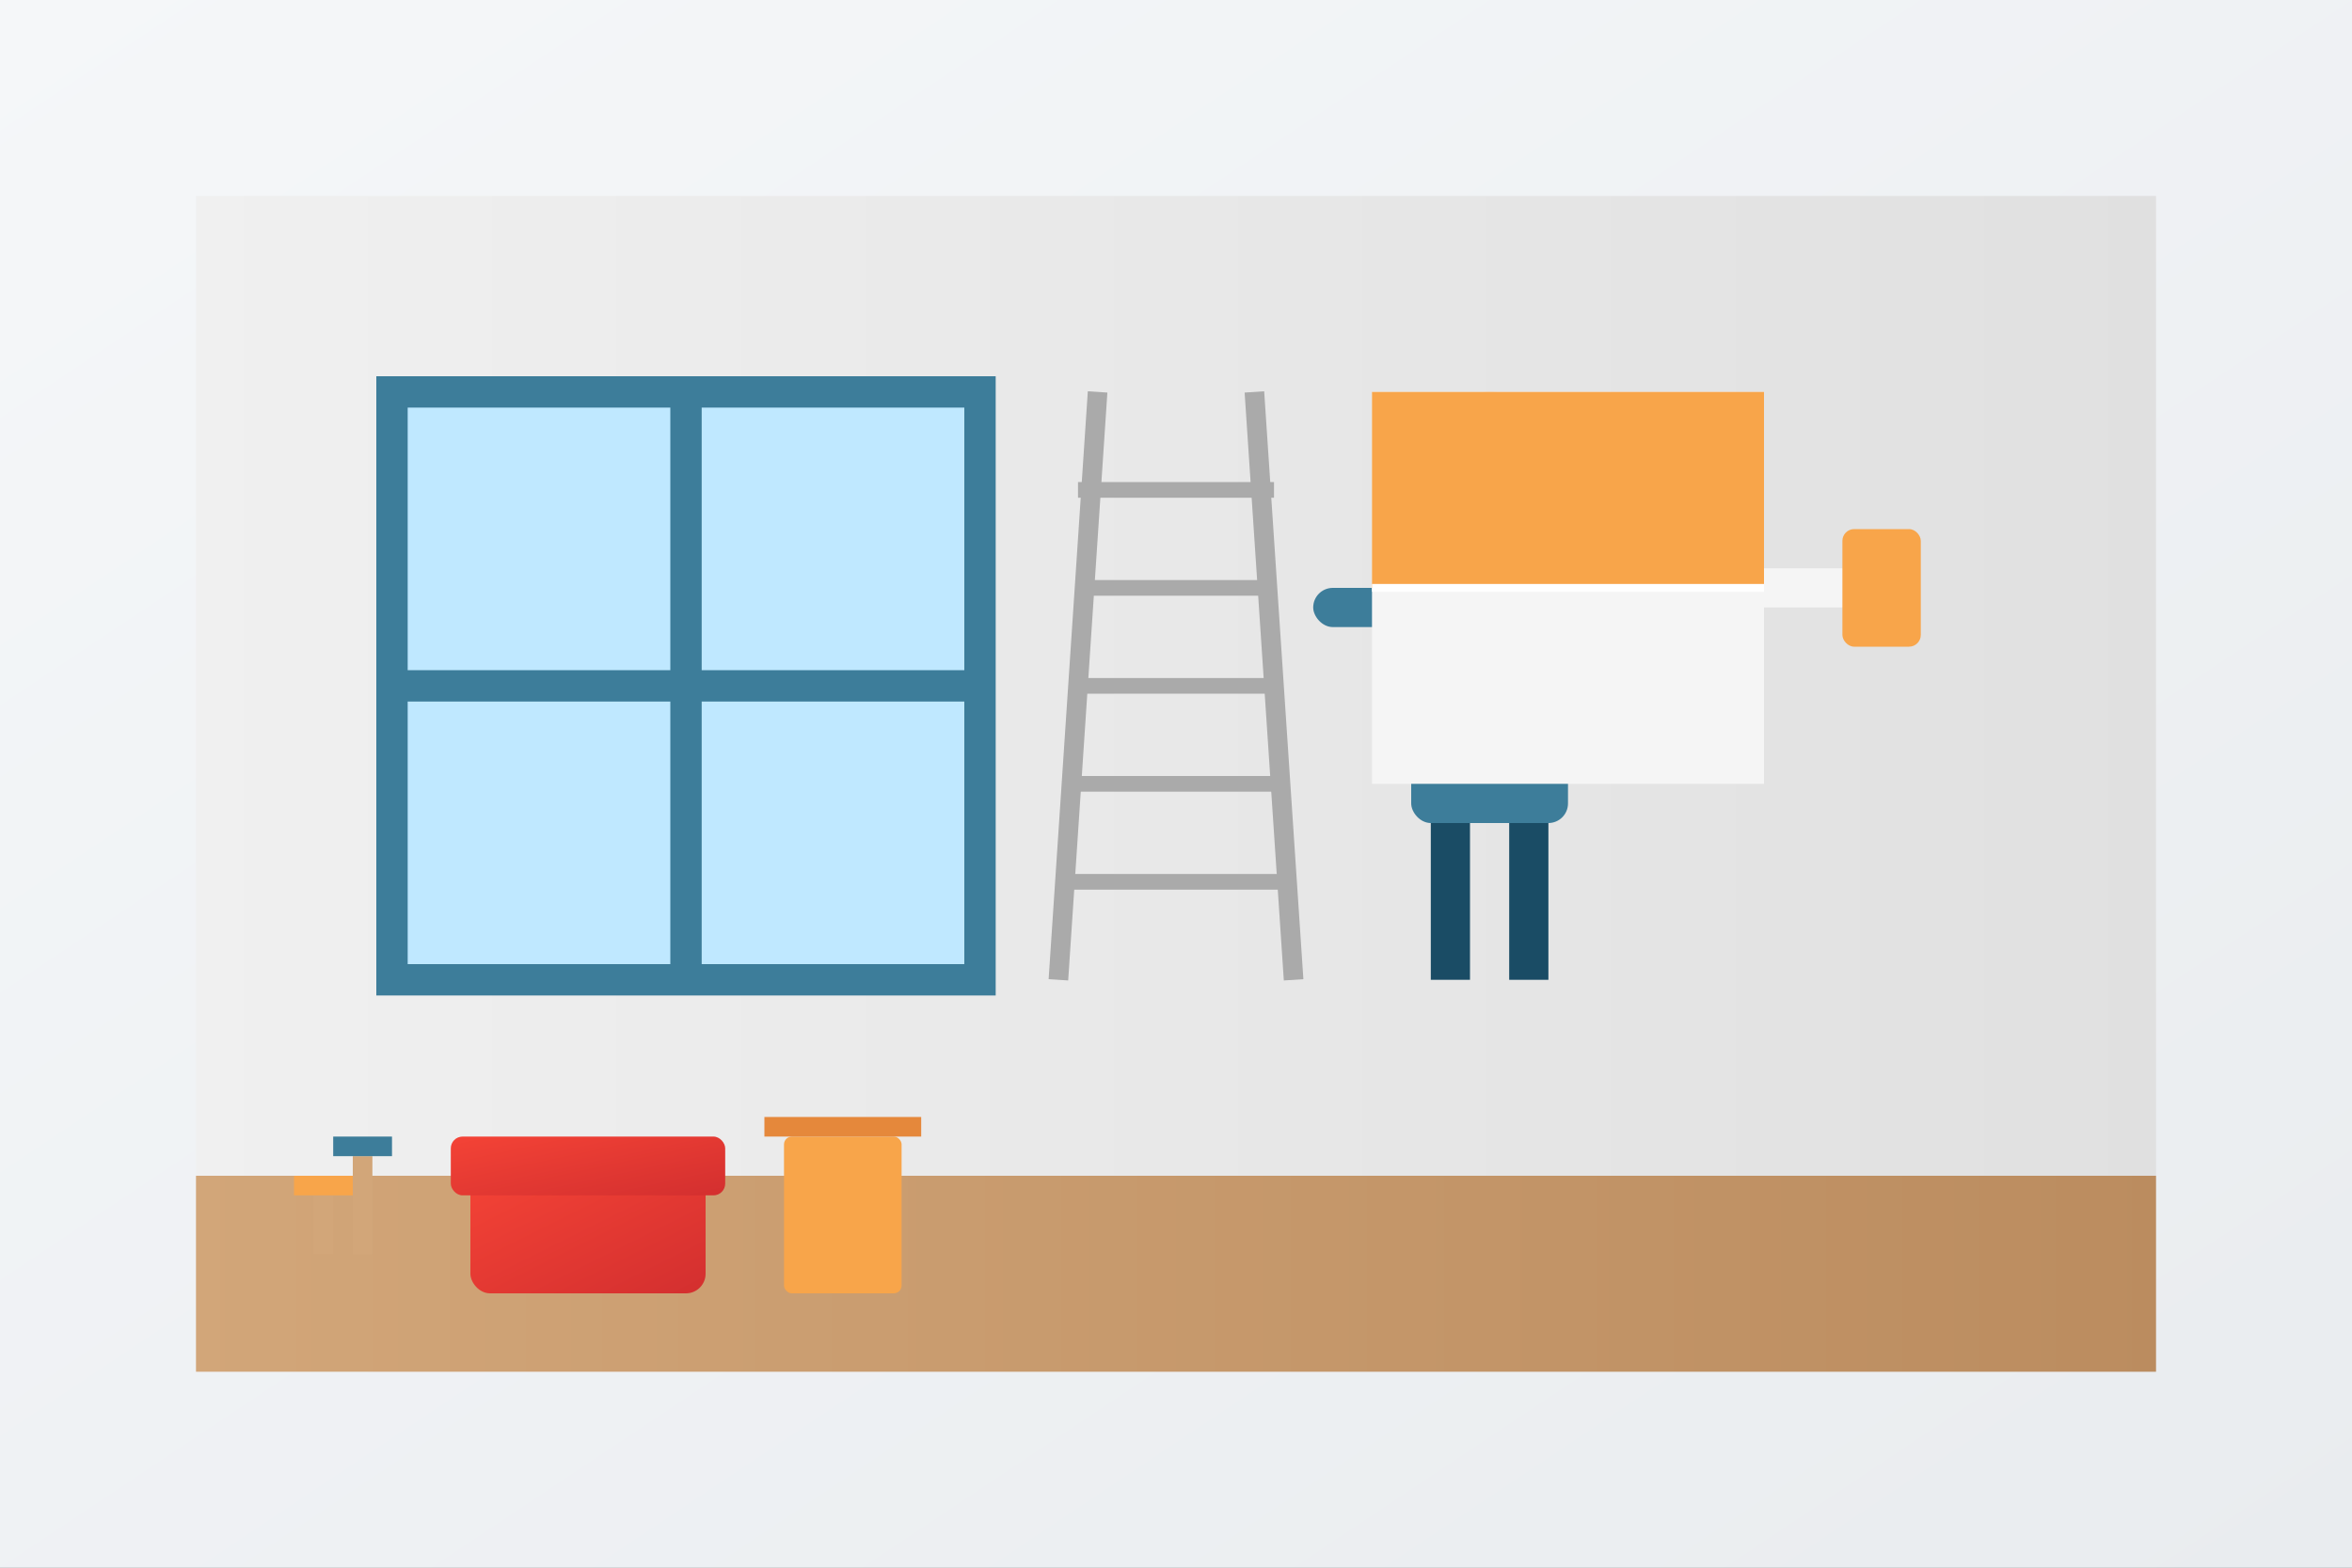 <svg xmlns="http://www.w3.org/2000/svg" width="600" height="400" viewBox="0 0 600 400">
  <rect x="0" y="0" width="600" height="400" fill="#808080" stroke="none"/>
  <defs>
    <linearGradient id="bgGradient" x1="0%" y1="0%" x2="100%" y2="100%">
      <stop offset="0%" stop-color="#f5f7f9" />
      <stop offset="100%" stop-color="#e9ecef" />
    </linearGradient>
    
    <linearGradient id="wallGradient" x1="0%" y1="0%" x2="100%" y2="0%">
      <stop offset="0%" stop-color="#f0f0f0" />
      <stop offset="100%" stop-color="#e0e0e0" />
    </linearGradient>
    
    <linearGradient id="floorGradient" x1="0%" y1="0%" x2="100%" y2="0%">
      <stop offset="0%" stop-color="#d2a679" />
      <stop offset="100%" stop-color="#bb8c5f" />
    </linearGradient>
    
    <linearGradient id="toolboxGradient" x1="0%" y1="0%" x2="100%" y2="100%">
      <stop offset="0%" stop-color="#f44336" />
      <stop offset="100%" stop-color="#d32f2f" />
    </linearGradient>
    
    <linearGradient id="primaryGradient" x1="0%" y1="0%" x2="100%" y2="100%">
      <stop offset="0%" stop-color="#3d7d9a" />
      <stop offset="100%" stop-color="#2b5f78" />
    </linearGradient>
    
    <linearGradient id="secondaryGradient" x1="0%" y1="0%" x2="100%" y2="100%">
      <stop offset="0%" stop-color="#f8a54a" />
      <stop offset="100%" stop-color="#e5883b" />
    </linearGradient>
  </defs>
  
  <!-- Background -->
  <rect width="600" height="400" fill="url(#bgGradient)" />
  
  <!-- Room -->
  <rect x="50" y="50" width="500" height="300" fill="url(#wallGradient)" />
  <rect x="50" y="300" width="500" height="50" fill="url(#floorGradient)" />
  
  <!-- Window -->
  <rect x="100" y="100" width="150" height="150" fill="#bfe8ff" stroke="#3d7d9a" stroke-width="8" />
  <line x1="175" y1="100" x2="175" y2="250" stroke="#3d7d9a" stroke-width="8" />
  <line x1="100" y1="175" x2="250" y2="175" stroke="#3d7d9a" stroke-width="8" />
  
  <!-- Person -->
  <g transform="translate(380, 230)">
    <!-- Body -->
    <rect x="-20" y="-90" width="40" height="70" fill="#3d7d9a" rx="5" />
    
    <!-- Head -->
    <circle cx="0" cy="-110" r="20" fill="#f5d0b0" />
    <path d="M-7,-110 Q0,-105 7,-110" fill="none" stroke="#333" stroke-width="2" />
    
    <!-- Arms -->
    <rect x="-45" y="-80" width="25" height="10" fill="#3d7d9a" rx="5" />
    <rect x="20" y="-75" width="30" height="10" fill="#3d7d9a" rx="5" transform="rotate(-20)" />
    
    <!-- Legs -->
    <rect x="-15" y="-20" width="10" height="40" fill="#1a4c65" />
    <rect x="5" y="-20" width="10" height="40" fill="#1a4c65" />
    
    <!-- Paint Roller -->
    <rect x="40" y="-85" width="60" height="10" fill="#f5f5f5" rx="5" />
    <rect x="90" y="-95" width="20" height="30" fill="#f8a54a" rx="3" />
  </g>
  
  <!-- Renovation Tools -->
  <g transform="translate(150, 330)">
    <!-- Toolbox -->
    <rect x="-30" y="-30" width="60" height="30" fill="url(#toolboxGradient)" rx="5" />
    <rect x="-35" y="-40" width="70" height="15" fill="url(#toolboxGradient)" rx="3" />
    
    <!-- Paint Bucket -->
    <rect x="50" y="-40" width="30" height="40" fill="#f8a54a" rx="2" />
    <rect x="45" y="-45" width="40" height="5" fill="#e5883b" />
    
    <!-- Brushes -->
    <rect x="-60" y="-35" width="5" height="25" fill="#d2a679" />
    <rect x="-65" y="-40" width="15" height="5" fill="#3d7d9a" />
    <rect x="-70" y="-25" width="5" height="15" fill="#d2a679" />
    <rect x="-75" y="-30" width="15" height="5" fill="#f8a54a" />
  </g>
  
  <!-- Wall Being Painted -->
  <g transform="translate(400, 150)">
    <rect x="-50" y="-50" width="100" height="100" fill="#f5f5f5" />
    <rect x="-50" y="-50" width="100" height="50" fill="#f8a54a" />
    <line x1="-50" y1="0" x2="50" y2="0" stroke="#ffffff" stroke-width="2" />
  </g>
  
  <!-- Ladder -->
  <g transform="translate(300, 200)">
    <line x1="-20" y1="-100" x2="-30" y2="50" stroke="#aaa" stroke-width="5" />
    <line x1="20" y1="-100" x2="30" y2="50" stroke="#aaa" stroke-width="5" />
    <line x1="-25" y1="-75" x2="25" y2="-75" stroke="#aaa" stroke-width="4" />
    <line x1="-25" y1="-50" x2="25" y2="-50" stroke="#aaa" stroke-width="4" />
    <line x1="-27" y1="-25" x2="27" y2="-25" stroke="#aaa" stroke-width="4" />
    <line x1="-28" y1="0" x2="28" y2="0" stroke="#aaa" stroke-width="4" />
    <line x1="-29" y1="25" x2="29" y2="25" stroke="#aaa" stroke-width="4" />
  </g>
</svg>
